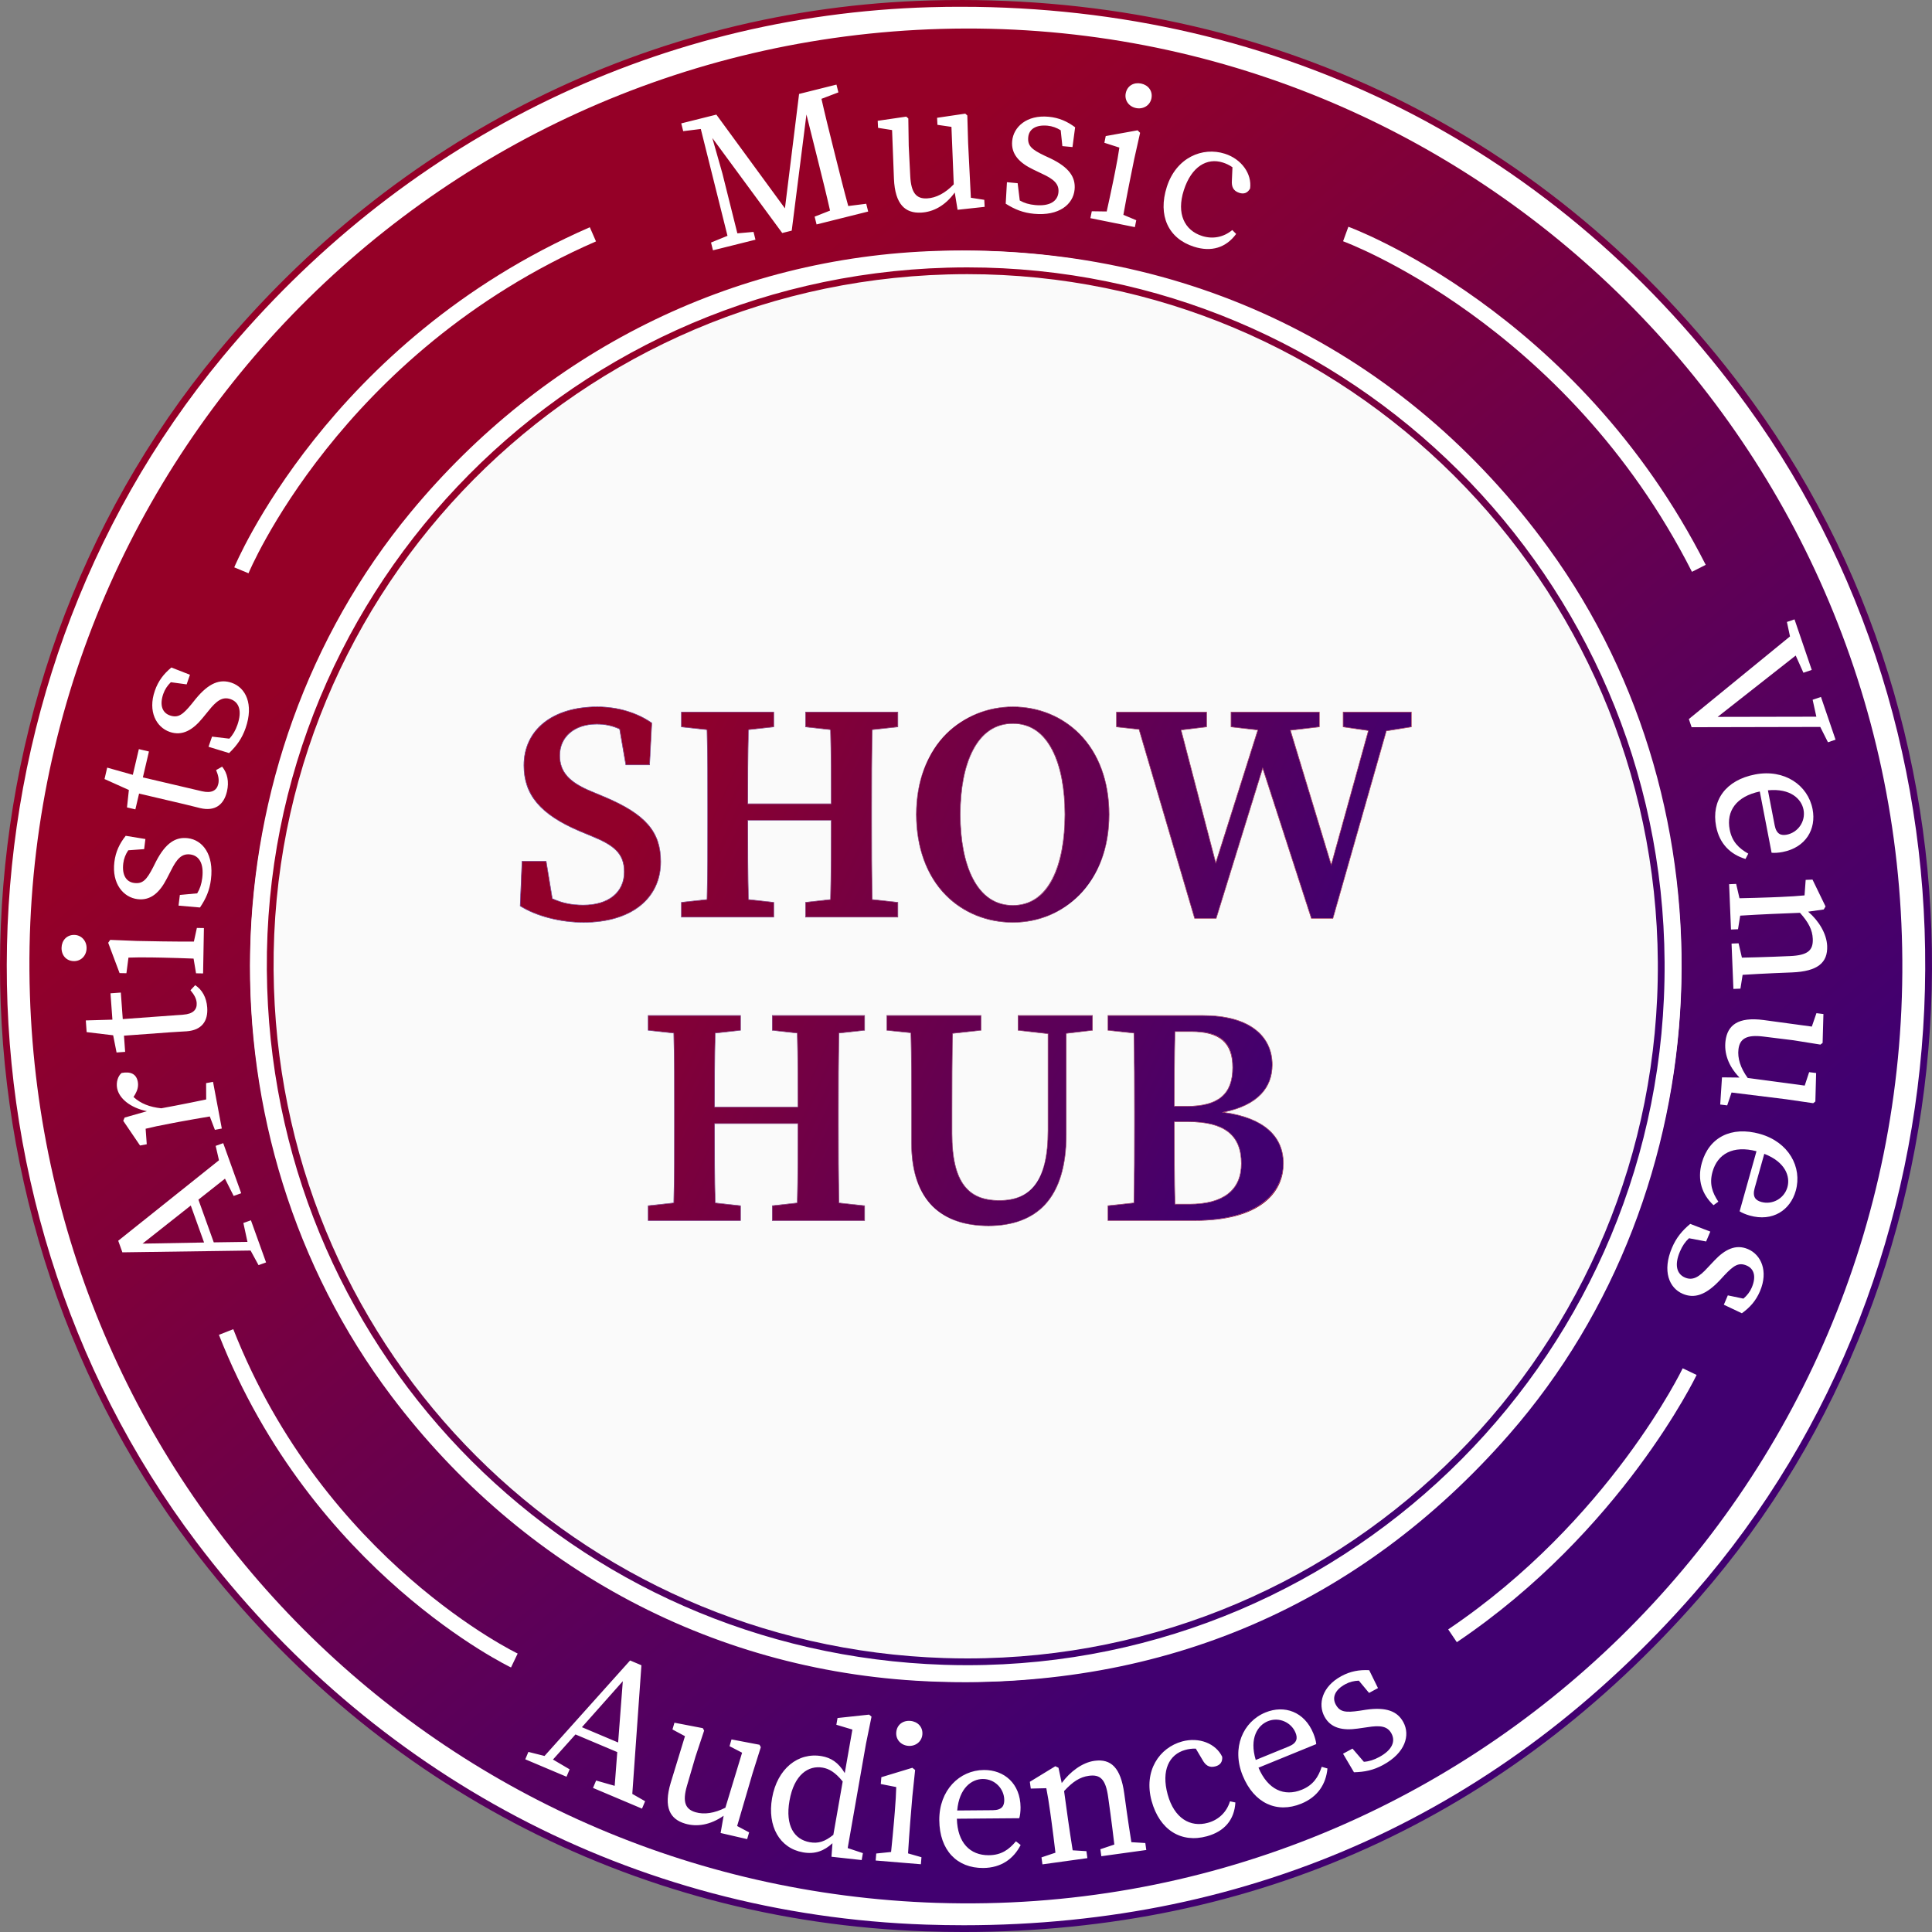 <?xml version="1.0" encoding="UTF-8"?><svg id="a" xmlns="http://www.w3.org/2000/svg" xmlns:xlink="http://www.w3.org/1999/xlink" viewBox="0 0 2000 2000"><rect x="0" y="0" width="2000" height="2000" fill="#808080" stroke="none"/><defs><linearGradient id="c" x1="373.43" y1="253.85" x2="1626.15" y2="1746.8" gradientUnits="userSpaceOnUse"><stop offset=".15" stop-color="#950027"/><stop offset=".85" stop-color="#410070"/></linearGradient><linearGradient id="g" x1="356.02" y1="232.71" x2="1644.04" y2="1767.72" xlink:href="#c"/><linearGradient id="i" x1="534.56" y1="446.17" x2="1464.89" y2="1554.89" gradientUnits="userSpaceOnUse"><stop offset=".15" stop-color="#950027"/><stop offset=".85" stop-color="#410070"/></linearGradient><linearGradient id="k" x1="551.18" y1="760.25" x2="1364.08" y2="1139.31" gradientUnits="userSpaceOnUse"><stop offset=".14" stop-color="#91002a"/><stop offset=".6" stop-color="#650050"/><stop offset=".95" stop-color="#410070"/></linearGradient><linearGradient id="l" x1="538.28" y1="1000.32" x2="1461.3" y2="1000.32" gradientUnits="userSpaceOnUse"><stop offset="0" stop-color="#410070"/><stop offset=".1" stop-color="#4a0068"/><stop offset=".7" stop-color="#800039"/><stop offset="1" stop-color="#950027"/></linearGradient></defs><g id="b"><circle cx="999.79" cy="1000.33" r="857.61" style="fill:#fafafa; stroke:url(#c); stroke-miterlimit:10; stroke-width:233.63px;"/></g><g id="d"><circle cx="999.79" cy="1000.33" r="726.16" style="fill:none;"/></g><g id="e"><g id="f"><path d="M1810.34,419.06C1608.88,141.92,1306.41-4.33,962.74,5.46,673.05,13.71,412.06,147.02,228.67,368.45c-287.88,347.6-298.93,868.73-27.02,1229.03,182.02,241.19,452.62,386.62,756.57,396.85,316.61,10.65,589.49-106.27,796.99-343.54,297.33-340,320.97-866.02,55.13-1231.73h0ZM969.91,1969.86C456.4,1953.17,47.63,1544.22,30.97,1030.09,13.51,491.72,437.72,45,974.43,29.92c543.25-15.26,991.33,421.16,994.85,964.02,3.57,549.87-449.22,993.8-999.37,975.91Z" style="fill:#fff;"/><path d="M995.05,3.5c-10.68,0-21.55.15-32.3.46-71.62,2.04-142.77,11.83-211.46,29.11-67.61,17-133.59,41.43-196.11,72.62-62.04,30.94-121.29,68.84-176.12,112.64-54.88,43.84-105.85,94.02-151.52,149.15-35.51,42.87-67.52,89.33-95.14,138.09-27.03,47.72-50.27,98.32-69.06,150.43-18.5,51.31-32.94,104.76-42.91,158.84-9.89,53.65-15.51,108.61-16.7,163.34-1.19,54.72,2.03,109.87,9.58,163.94,7.6,54.47,19.69,108.52,35.93,160.63,16.48,52.89,37.46,104.51,62.36,153.41,25.43,49.95,55.33,97.81,88.87,142.25,45.26,59.97,96.55,114.66,152.46,162.52,55.7,47.7,116.46,89.05,180.59,122.91,64.5,34.05,132.97,60.81,203.51,79.54,71.58,19.01,145.99,29.92,221.18,32.46,13.17.44,26.45.67,39.49.67,74.62,0,147.68-7.35,217.14-21.84,69.38-14.48,136.7-36.39,200.09-65.15,63.48-28.8,124.42-65.08,181.12-107.85,56.92-42.93,110.84-93.35,160.25-149.85,36.67-41.93,69.92-87.62,98.83-135.8,28.28-47.13,52.81-97.32,72.92-149.17,19.79-51.05,35.55-104.37,46.83-158.47,11.19-53.67,18.11-108.75,20.58-163.73,2.46-54.97.49-110.46-5.86-164.93-6.4-54.91-17.33-109.45-32.48-162.09-15.39-53.47-35.34-105.69-59.29-155.21-24.49-50.62-53.53-99.15-86.31-144.25-48.36-66.53-103.36-126.47-163.46-178.14-59.53-51.19-124.81-94.91-194.04-129.97-69.07-34.97-142.89-61.74-219.42-79.56-76.93-17.91-157.53-26.99-239.56-26.99h0Z" style="fill:none; stroke:url(#g); stroke-miterlimit:10; stroke-width:7px;"/></g><g id="h"><path d="M1603.27,567.69c-150.03-206.39-375.29-315.31-631.23-308.02-215.74,6.14-410.1,105.42-546.68,270.33-214.39,258.87-222.62,646.96-20.13,915.29,135.56,179.62,337.08,287.93,563.44,295.54,235.79,7.93,439.01-79.14,593.54-255.84,221.43-253.21,239.03-644.95,41.06-917.3h0ZM977.38,1722.61c-382.42-12.43-686.84-316.99-699.25-699.87-13-400.94,302.91-733.62,702.62-744.84,404.57-11.37,738.27,313.65,740.89,717.93,2.66,409.5-334.55,740.11-744.25,726.79h0Z" style="fill:#fff;"/><path d="M1001.28,1720.3c397.75,0,721-324.46,718.4-724.46-2.57-395.94-324.17-715.57-718.36-715.54-6.8,0-13.67.1-20.52.29-398.62,11.19-713.68,342.62-700.71,742.06,12.38,381.46,315.97,684.87,697.36,697.26,7.98.26,15.91.39,23.84.39" style="fill:none; stroke:url(#i); stroke-miterlimit:10; stroke-width:7px;"/></g></g><g id="j"><path d="M1435.01,756.49l-55.3,194.04h-22.06l-50.51-156-48.27,156h-22.06l-57.54-195.63-23.34-2.56v-15.02h93.02v15.02l-26.53,3.2,36.12,138.41,43.79-138.41-27.81-3.2v-15.02h91.1v15.02l-30.05,3.52,42.52,140.01,38.68-139.69-26.21-3.84v-15.02h70.33v15.02l-25.89,4.16ZM1048.54,954.68c-51.47,0-99.74-37.72-99.74-111.56s48.59-111.24,99.74-111.24,99.41,37.72,99.41,111.24-48.27,111.56-99.41,111.56ZM1048.54,748.82c-38.68,0-54.66,44.11-54.66,94.3s15.98,94.3,54.66,94.3,54.02-43.79,54.02-94.3-15.66-94.3-54.02-94.3ZM834.05,934.22l25.89-2.88c.64-26.85.64-54.66.64-82.47h-86.63c0,30.69,0,56.9.64,82.47l26.21,2.88v15.02h-95.26v-15.02l26.53-2.88c.64-26.53.64-53.7.64-81.19v-13.75c0-26.85,0-54.02-.64-81.19l-26.53-2.88v-15.02h95.26v15.02l-26.21,2.88c-.64,26.53-.64,53.7-.64,77.04h86.63c0-26.21,0-51.78-.64-77.04l-25.89-2.88v-15.02h95.26v15.02l-26.53,2.88c-.64,26.53-.64,53.7-.64,81.19v13.75c0,26.85,0,54.02.64,81.19l26.53,2.88v15.02h-95.26v-15.02ZM612.21,819.46l13.75,5.75c41.56,17.58,57.86,35.48,57.86,66.81,0,37.72-30.05,62.65-79.6,62.65-23.97,0-48.91-6.39-65.53-16.94l1.92-46.03h24.61l6.39,38.68c9.91,4.48,19.5,6.71,32.29,6.71,26.53,0,42.52-13.43,42.52-34.52,0-18.86-10.23-27.49-33.56-37.08l-13.11-5.43c-35.16-15.02-57.22-33.88-57.22-67.77,0-37.72,31.01-60.42,75.76-60.42,22.06,0,41.56,6.39,56.26,16.62l-2.24,43.15h-24.29l-6.39-37.08c-7.67-3.52-15.02-5.11-23.97-5.11-21.42,0-38.36,11.83-38.36,32.61,0,18.54,11.83,28.77,32.93,37.4ZM766.39,1066.43l-26.21,2.88c-.64,26.53-.64,53.7-.64,77.04h86.63c0-26.21,0-51.79-.64-77.04l-25.89-2.88v-15.02h95.26v15.02l-26.53,2.88c-.64,26.53-.64,53.7-.64,81.19v13.75c0,26.85,0,54.02.64,81.19l26.53,2.88v15.02h-95.26v-15.02l25.89-2.88c.64-26.85.64-54.66.64-82.47h-86.63c0,30.69,0,56.9.64,82.47l26.21,2.88v15.02h-95.26v-15.02l26.53-2.88c.64-26.53.64-53.7.64-81.19v-13.75c0-26.85,0-54.02-.64-81.19l-26.53-2.88v-15.02h95.26v15.02ZM1015.4,1066.43l-29.41,3.2c-.64,25.89-.64,52.42-.64,78.96v24.93c0,52.1,17.9,69.37,49.23,69.37s50.51-19.82,50.51-72.56v-100.37l-31.01-3.52v-15.02h76.72v15.02l-27.17,3.2v104.85c0,67.45-31.97,94.3-80.24,94.3s-79.6-24.61-79.6-85.35v-34.84c0-26.21,0-53.06-.64-79.6l-24.93-2.56v-15.02h97.18v15.02ZM1316.84,1102.23c0,22.38-13.43,41.88-51.79,49.23,45.07,5.75,63.29,26.21,63.29,53.06s-21.74,58.82-92.06,58.82h-89.19v-15.02l26.85-2.88c.64-26.85.64-54.02.64-81.83v-12.47c0-27.17,0-54.66-.64-81.83l-26.85-2.88v-15.02h97.82c48.91,0,71.92,21.42,71.92,50.83ZM1216.15,1246.72h15.02c35.48,0,54.02-14.7,54.02-42.2,0-29.41-17.26-43.47-55.3-43.47h-14.39c0,31.65,0,58.82.64,85.67ZM1216.15,1067.71c-.64,27.17-.64,55.3-.64,77.68h13.11c32.93,0,47.63-12.79,47.63-40.28s-14.07-37.4-43.15-37.4h-16.94Z" style="fill:url(#k);"/><path d="M1048.54,731.88c50.83,0,99.41,37.72,99.41,111.24s-48.27,111.56-99.41,111.56-99.74-37.72-99.74-111.56,48.59-111.24,99.74-111.24M1048.54,937.42c38.36,0,54.02-43.79,54.02-94.3s-15.66-94.3-54.02-94.3-54.66,44.11-54.66,94.3,15.98,94.3,54.66,94.3M618.28,731.88c22.06,0,41.56,6.39,56.26,16.62l-2.24,43.15h-24.29l-6.39-37.08c-7.67-3.52-15.02-5.11-23.97-5.11-21.42,0-38.36,11.83-38.36,32.61,0,18.54,11.83,28.77,32.93,37.4l13.75,5.75c41.56,17.58,57.86,35.48,57.86,66.81,0,37.72-30.05,62.65-79.6,62.65-23.97,0-48.91-6.39-65.53-16.94l1.92-46.03h24.61l6.39,38.68c9.91,4.48,19.5,6.71,32.29,6.71,26.53,0,42.52-13.43,42.52-34.52,0-18.86-10.23-27.49-33.56-37.08l-13.11-5.43c-35.16-15.02-57.22-33.88-57.22-67.77,0-37.72,31.01-60.42,75.76-60.42M1460.91,737.31v15.02l-25.89,4.16-55.3,194.04h-22.06l-50.51-156-48.27,156h-22.06l-57.54-195.63-23.34-2.56v-15.02h93.02v15.02l-26.53,3.2,36.12,138.41,43.79-138.41-27.81-3.2v-15.02h91.1v15.02l-30.05,3.52,42.52,140.01,38.68-139.69-26.21-3.84v-15.02h70.33M929.31,737.31v15.02l-26.53,2.88c-.64,26.53-.64,53.7-.64,81.19v13.75c0,26.85,0,54.02.64,81.19l26.53,2.88v15.02h-95.26v-15.02l25.89-2.88c.64-26.85.64-54.66.64-82.47h-86.63c0,30.69,0,56.9.64,82.47l26.21,2.88v15.02h-95.26v-15.02l26.53-2.88c.64-26.53.64-53.7.64-81.19v-13.75c0-26.85,0-54.02-.64-81.19l-26.53-2.88v-15.02h95.26v15.02l-26.21,2.88c-.64,26.53-.64,53.7-.64,77.04h86.63c0-26.21,0-51.78-.64-77.04l-25.89-2.88v-15.02h95.26M1244.92,1051.4c48.91,0,71.92,21.42,71.92,50.83,0,22.38-13.43,41.88-51.79,49.23,45.07,5.75,63.29,26.21,63.29,53.06s-21.74,58.82-92.06,58.82h-89.19v-15.02l26.85-2.88c.64-26.85.64-54.02.64-81.83v-12.47c0-27.17,0-54.66-.64-81.83l-26.85-2.88v-15.02h97.82M1215.51,1145.38h13.11c32.93,0,47.63-12.79,47.63-40.28s-14.06-37.4-43.15-37.4h-16.94c-.64,27.17-.64,55.3-.64,77.68M1216.15,1246.72h15.02c35.48,0,54.02-14.7,54.02-42.2,0-29.41-17.26-43.47-55.3-43.47h-14.39c0,31.65,0,58.82.64,85.67M1130.8,1051.4v15.02l-27.17,3.2v104.85c0,67.45-31.97,94.3-80.24,94.3s-79.6-24.61-79.6-85.35v-34.84c0-26.21,0-53.06-.64-79.6l-24.93-2.56v-15.02h97.18v15.02l-29.41,3.2c-.64,25.89-.64,52.42-.64,78.96v24.93c0,52.1,17.9,69.37,49.23,69.37s50.51-19.82,50.51-72.56v-100.37l-31.01-3.52v-15.02h76.72M894.89,1051.4v15.02l-26.53,2.88c-.64,26.53-.64,53.7-.64,81.19v13.75c0,26.85,0,54.02.64,81.19l26.53,2.88v15.02h-95.26v-15.02l25.89-2.88c.64-26.85.64-54.66.64-82.47h-86.63c0,30.69,0,56.9.64,82.47l26.21,2.88v15.02h-95.26v-15.02l26.53-2.88c.64-26.53.64-53.7.64-81.19v-13.75c0-26.85,0-54.02-.64-81.19l-26.53-2.88v-15.02h95.26v15.02l-26.21,2.88c-.64,26.53-.64,53.7-.64,77.04h86.63c0-26.21,0-51.79-.64-77.04l-25.89-2.88v-15.02h95.26M1048.54,731.48c-26.43,0-51.06,10.22-69.33,28.77-20.15,20.46-30.8,49.11-30.8,82.87s10.61,63.51,30.68,83.75c18.03,18.19,42.7,28.21,69.45,28.21s50.95-10.27,69.17-28.93c20.05-20.52,30.64-49.23,30.64-83.03s-10.64-63.22-30.76-83.47c-18.05-18.16-42.57-28.17-69.05-28.17h0ZM1048.54,937.02c-18.02,0-31.98-9.42-41.48-27.99-8.36-16.35-12.78-39.14-12.78-65.91s4.42-49.4,12.78-65.79c9.52-18.65,23.48-28.11,41.48-28.11s31.65,9.46,41.04,28.11c8.23,16.35,12.58,39.1,12.58,65.79s-4.35,49.6-12.58,65.91c-9.37,18.57-23.18,27.99-41.04,27.99h0ZM618.28,731.48c-46.27,0-76.16,23.87-76.16,60.82,0,30.55,17.18,50.93,57.46,68.14l13.11,5.44c22.1,9.08,33.32,17.25,33.32,36.71,0,21.05-16.14,34.12-42.12,34.12-12.08,0-21.64-1.97-31.93-6.59l-6.36-38.47-.06-.33h-25.34l-.02.38-1.92,46.03v.23s.19.12.19.12c16.53,10.49,41.72,17,65.74,17s44.48-5.97,58.63-17.27c13.98-11.17,21.37-27,21.37-45.78,0-31.05-15.75-49.26-58.1-67.18l-13.75-5.75c-23.21-9.5-32.68-20.22-32.68-37.03,0-19.26,15.26-32.21,37.96-32.21,8.73,0,16.02,1.54,23.62,4.99l6.36,36.87.06.33h25.01l.02-.38,2.24-43.15v-.22s-.17-.13-.17-.13c-15.48-10.77-35.54-16.69-56.49-16.69h0ZM1461.3,736.91h-71.12v15.77l.34.05,25.76,3.77-38.19,137.93-41.98-138.24,29.57-3.46.35-.04v-15.78h-91.9v15.78l.35.04,27.33,3.14-43.23,136.63-35.66-136.63,26.08-3.14.35-.04v-15.78h-93.82v15.78l.36.04,23.07,2.53,57.46,195.38.08.29h22.65l.09-.28,47.9-154.79,50.12,154.79.09.28h22.65l.08-.29,55.23-193.79,25.64-4.12.34-.05v-15.76h0ZM929.71,736.91h-96.06v15.78l.36.04,25.55,2.84c.63,25.01.63,49.92.63,76.28h-85.83c0-23.47,0-50.02.63-76.28l25.86-2.84.36-.04v-15.78h-96.06v15.78l.36.04,26.18,2.84c.63,27.05.63,54.39.63,80.83v13.75c0,26.75,0,54.41-.63,80.83l-26.18,2.84-.36.04v15.78h96.06v-15.78l-.36-.04-25.86-2.84c-.63-25.35-.63-51.5-.63-81.71h85.83c0,27.1,0,55.1-.63,81.71l-25.55,2.84-.36.04v15.78h96.06v-15.78l-.36-.04-26.18-2.84c-.63-27.05-.63-54.39-.63-80.83v-13.75c0-26.75,0-54.41.63-80.83l26.18-2.84.36-.04v-15.78h0ZM1244.92,1051h-98.22v15.78l.36.04,26.5,2.84c.63,27.06.63,54.72.63,81.47v12.47c0,28.15,0,54.74-.63,81.47l-26.5,2.84-.36.04v15.78h89.59c32.22,0,56.67-6.37,72.65-18.95,16.37-12.88,19.81-29.01,19.81-40.27,0-29.09-21.18-47.43-61.28-53.14,16.98-3.57,29.81-9.83,38.15-18.63,7.71-8.12,11.62-18.39,11.62-30.52,0-15.2-6.15-27.91-17.78-36.76-12.61-9.6-30.97-14.47-54.54-14.47h0ZM1216.54,1068.1h16.55c29.57,0,42.76,11.41,42.76,37,0,13.8-3.71,23.66-11.33,30.14-7.69,6.55-19.44,9.73-35.9,9.73h-12.71c0-22.32,0-49.99.63-76.88h0ZM1215.91,1161.45h13.99c37.46,0,54.9,13.69,54.9,43.07,0,27.34-18.54,41.8-53.62,41.8h-14.63c-.63-26.61-.63-53.63-.63-84.87h0ZM1131.2,1051h-77.52v15.78l.35.04,30.65,3.48v100.02c0,25.8-4.24,44.06-12.95,55.82-8.14,11-20.3,16.34-37.16,16.34s-28.23-4.9-36.05-14.99c-8.6-11.1-12.78-28.76-12.78-53.98v-24.93c0-25.97,0-52.82.63-78.6l29.06-3.16.36-.04v-15.78h-97.98v15.78l.36.04,24.58,2.52c.63,26.41.63,53.26.63,79.23v34.84c0,29.08,7.54,51.2,22.42,65.74,13.59,13.28,32.96,20.01,57.58,20.01s45-7.4,58.51-21.98c14.68-15.85,22.12-40.32,22.12-72.71v-104.49l26.82-3.16.35-.04v-15.78h0ZM895.29,1051h-96.06v15.78l.36.04,25.55,2.84c.63,25.01.63,49.92.63,76.28h-85.83c0-23.47,0-50.02.63-76.28l25.87-2.84.36-.04v-15.78h-96.06v15.78l.36.04,26.18,2.84c.63,27.05.63,54.39.63,80.83v13.75c0,26.75,0,54.41-.63,80.83l-26.18,2.84-.36.04v15.78h96.06v-15.78l-.36-.04-25.87-2.84c-.63-25.35-.63-51.5-.63-81.71h85.83c0,27.1,0,55.1-.63,81.71l-25.55,2.84-.36.04v15.78h96.06v-15.78l-.36-.04-26.18-2.84c-.63-27.05-.63-54.39-.63-80.83v-13.75c0-26.75,0-54.41.63-80.83l26.18-2.84.36-.04v-15.78h0Z" style="fill:url(#l);"/></g><g id="m"><path d="M1294.09,195.15c-2.57,4.7-6.4,6.03-11.22,4.49-6.56-2.1-8.02-6.82-7.64-12.65l.61-13.84c-3.29-2.33-6.64-3.83-9.92-4.88-16.39-5.25-32.54,4.03-40.45,28.71-7.78,24.29.75,41.48,18.87,47.28,10.99,3.52,22.3,1.4,31.3-6.13l4.02,4.05c-10.52,14.27-25.64,19-43.77,13.19-26.41-8.46-37.51-32.21-28-61.9,9.76-30.46,36.96-41.73,60.1-34.32,17.35,5.56,28.16,20.92,26.1,35.99ZM1176.1,111.88c-7.54-1.52-12.22-8.04-10.74-15.38,1.56-7.74,8.31-11.54,15.86-10.02,7.34,1.48,12.3,7.64,10.74,15.38-1.48,7.34-8.51,11.5-15.86,10.02ZM1180.23,137.5l-6.03,26.87-5.28,26.2c-1.76,8.73-4.2,21.87-6,31.83l13.33,5.58-1.44,7.14-46.04-9.28,1.44-7.14,15.44.22c2.2-9.88,5.03-22.94,6.79-31.67l1.88-9.33c2.2-10.92,3.24-17.11,4.44-25.13l-15.52-4.98,1.4-6.95,33-5.95,2.58,2.58ZM1099.76,151.28l-1.72-16.43c-4.23-2.63-8.75-4.27-13.59-4.73-12.3-1.15-19.25,3.69-20.03,11.96-.83,8.87,3.69,12.75,16.92,19.07l6.04,2.8c19.46,9.34,26.23,19.53,25.05,32.23-1.43,15.32-16,27.58-42,25.15-11.29-1.05-19.91-4.5-29.32-10.47l1.27-22.25,11.09,1.04,2.19,17.89c4.63,2.67,9.78,4.17,16.03,4.75,15.32,1.43,23.16-4.14,24.01-13.21.81-8.67-4.82-13.67-17.11-19.29l-8.95-4.29c-14.21-6.82-23.13-15.78-21.85-29.49,1.38-14.71,15.15-27.25,37.73-25.15,10.88,1.02,19.27,4.85,27.45,10.9l-2.73,20.48-10.48-.98ZM988.35,199.29c-10.04,13.88-22.5,20.19-34.83,20.81-16.38.83-26.98-8.37-28.12-35.07l-1.93-50.38-14.51-2.31-.37-7.28,29.58-4.33,2.12,1.92.42,28.36,1.58,31.34c.89,17.59,6.46,23.59,17.38,23.04,9.3-.47,18.78-5.41,27.65-14.57l-2.39-59.48-14.5-2.11-.37-7.28,29.18-4.31,2.12,1.92.82,28.34,2.86,56.82,13.89,2.14.37,7.28-28.02,3.03-2.93-17.89ZM843.3,224.28l15.96-6.28c-3.73-16.6-8-33.69-12.22-50.58l-12.22-48.91-15.23,120.25-9.82,2.45-72.37-98.36,10.45,36.83,15.46,61.87,16.74-1.47,2.01,8.05-44,10.99-2.01-8.05,17.04-6.97-27.63-110.58-18.22,2.26-2.01-8.05,36.34-9.08,70.99,97.03,14.64-118.43,38.69-9.67,2.01,8.05-17.53,6.68c3.73,16.6,8,33.69,12.27,50.77l2.41,9.62c4.22,16.89,8.44,33.78,13.06,50.58l18.61-2.35,2.01,8.05-53.42,13.35-2.01-8.05Z" style="fill:#fff; fill-rule:evenodd;"/></g><g id="n"><path d="M1892.31,768.41l-7.99-15.89-133.16.29-2.88-8.43,104.72-85.56-3.18-14.96,7.86-2.68,17.84,52.31-8.62,2.94-8-17.81-80.8,63.5,102.18-.2-3.84-17.52,8.62-2.94,15.1,44.26-7.86,2.68ZM1770.52,1274.93l-4.36,10.25-17.71-3.36c-3.95,3.6-6.95,8.05-9.4,13.82-6.03,14.16-3.11,23.32,5.28,26.89,8.01,3.41,14.49-.43,23.58-10.42l6.81-7.22c10.82-11.46,22.08-17.23,34.74-11.83,13.6,5.79,21.35,22.73,12.47,43.59-4.28,10.06-10.49,16.88-18.74,22.83l-18.68-8.83,4.12-9.69,16.17,3.36c3.79-3.23,6.74-7.03,8.64-11.5,4.84-11.36,2.35-19.46-5.29-22.72-8.2-3.49-13.27-.37-23.31,10.32l-4.51,4.9c-14.82,15.69-26.59,19.05-38.33,14.05-14.16-6.03-21.4-23.63-11.17-47.66,4.44-10.43,10.35-17.6,18.89-24.74l20.81,7.98ZM1811.38,1258.37c-4.48-1.26-8.22-2.94-10.53-4.43l17.45-62.18c-24.08-6.34-40.26,2.58-45.51,21.29-3.5,12.47-.18,21.61,6.04,30.92l-5.02,3.64c-11.81-11.1-17.08-26.03-12.1-43.77,7.39-26.31,30.33-38.38,60.15-30.01,29.82,8.37,43.96,34.42,37.12,58.78-5.69,20.27-24.02,32.37-47.6,25.75ZM1850.34,1228.93c3.06-10.92-1.96-25.99-23.96-34.48l-9.96,35.47c-2.63,9.36,1.26,12.76,6.91,14.35,11.11,3.12,23.62-3.25,27.01-15.34ZM1792.49,1130.98l-4.5,13.32-7.23-.89,1.84-28.13,18.13.2c-11.94-12.29-16.01-25.64-14.49-37.9,2.01-16.27,12.9-25.13,39.39-21.65l49.96,6.79,4.78-13.89,7.23.89-.84,29.88-2.26,1.76-28.01-4.48-31.14-3.85c-17.48-2.16-24.35,2.29-25.7,13.14-1.14,9.24,2.09,19.43,9.58,29.74l59,7.9,4.58-13.92,7.23.89-.79,29.48-2.26,1.76-28.06-4.08-56.46-6.98ZM1809.8,883.69l-2.86,5.5c-15.53-4.63-26.93-15.63-30.42-33.72-5.18-26.84,9.93-47.9,40.35-53.76,30.41-5.87,54.72,11.09,59.51,35.94,3.99,20.67-6.98,39.7-31.03,44.34-4.57.88-8.66,1.05-11.4.76l-12.23-63.41c-24.37,5.12-34.84,20.33-31.16,39.41,2.45,12.72,9.52,19.4,19.25,24.95ZM1837.12,854.3c1.84,9.54,6.83,10.85,12.6,9.73,11.33-2.19,19.67-13.48,17.29-25.81-2.15-11.13-13.39-22.37-36.87-20.1l6.98,36.18ZM1836.3,1007.42c-9.31.38-22.24,1.11-32.35,1.73l-2.25,14.28-7.28.3-1.92-46.93,7.28-.3,3.44,14.85c9.92-.2,23.08-.54,32.38-.92l17.19-.7c18.61-.76,24.28-5.86,23.79-17.79-.38-9.31-4.34-17.05-13.26-27.01l-29.53,1.21c-8.9.36-22.24,1.11-32.35,1.73l-2.26,14.07-7.28.3-1.92-46.93,7.28-.3,3.44,14.85c10.12-.21,23.28-.55,32.38-.92l9.71-.4c11.13-.46,17.19-.91,25.26-1.64l1.17-16.05,7.08-.29,13.5,27.81-1.9,3.12-16.12,2.28c11.13,9.47,19.17,22.92,19.69,35.46.71,17.4-9.86,26.34-36.36,27.42l-18.81.77Z" style="fill:#fff; fill-rule:evenodd;"/></g><g id="o"><path d="M1431.82,1827.05c-9.97,5.4-19.06,7.33-30.19,7.6l-11.32-19.2,9.79-5.3,11.77,13.66c5.33-.36,10.44-1.97,15.96-4.96,13.53-7.33,16.95-16.32,12.61-24.33-4.15-7.66-11.61-8.68-24.94-6.52l-9.83,1.41c-15.6,2.23-28-.26-34.56-12.37-7.04-13-2.56-31.08,17.38-41.88,9.61-5.21,18.71-6.68,28.88-6.2l9.12,18.54-9.26,5.01-10.56-12.7c-4.98.16-9.65,1.31-13.92,3.63-10.86,5.88-13.95,13.77-10,21.07,4.24,7.83,10.15,8.55,24.67,6.44l6.58-1.03c21.37-3.05,32.67,1.65,38.74,12.86,7.33,13.53,2.04,31.82-20.93,44.26ZM1347.53,1852.76c12-4.9,17.16-13.13,20.7-23.76l5.95,1.72c-1.5,16.14-10.05,29.47-27.11,36.43-25.3,10.33-48.91-.37-60.62-29.04-11.71-28.68.17-55.83,23.59-65.4,19.49-7.96,40.3-.93,49.55,21.75,1.76,4.31,2.73,8.29,2.97,11.03l-59.79,24.41c9.79,22.9,26.76,30.19,44.75,22.84ZM1334.05,1807.97c9-3.67,9.3-8.83,7.08-14.26-4.36-10.68-17.07-16.65-28.69-11.9-10.5,4.29-19.31,17.51-12.5,40.09l34.11-13.93ZM1192.13,1864.35c-8.48-31.32,8.14-55.15,31.56-61.59,17.57-4.83,35.02,2.13,41.53,15.87.42,5.34-2.06,8.55-6.94,9.89-6.64,1.83-10.44-1.33-13.31-6.42l-7.06-11.92c-4.03-.15-7.65.42-10.97,1.34-16.59,4.56-25.04,21.17-18.17,46.15,6.77,24.6,23.3,34.33,41.65,29.28,11.13-3.06,19.44-11.02,22.86-22.24l5.58,1.2c-1.01,17.7-11.09,29.93-29.43,34.97-26.74,7.36-49.02-6.46-57.29-36.52ZM1139.1,1914.32l14.45-4.86c-1.16-9.85-2.76-22.92-4.04-32.14l-2.36-17.05c-2.55-18.45-8.17-23.6-20-21.96-9.22,1.28-16.55,5.97-25.61,15.81l4.05,29.28c1.22,8.82,3.25,22.03,4.84,32.03l14.23.89,1,7.22-46.53,6.44-1-7.22,14.45-4.86c-1.19-10.05-2.79-23.12-4.04-32.14l-1.33-9.63c-1.53-11.03-2.56-17.02-4.07-24.99l-16.09.39-.97-7.02,26.38-16.12,3.29,1.59,3.34,15.82c8.84-11.99,21.45-21.29,33.88-23.01,17.25-2.39,27.17,7.28,30.8,33.55l2.58,18.65c1.28,9.22,3.25,22.03,4.84,32.03l14.43.87,1,7.22-46.53,6.44-1-7.22ZM1023.66,1920.52c12.96-.1,20.81-5.84,28.03-14.4l4.89,3.81c-7.38,14.43-20.26,23.65-38.68,23.8-27.33.22-45.3-18.47-45.55-49.44-.25-30.97,20.84-51.79,46.15-52,21.05-.17,37.77,14.07,37.97,38.57.04,4.66-.54,8.71-1.33,11.35l-64.58.52c.6,24.9,13.67,37.95,33.1,37.8ZM1027.74,1873.92c9.72-.08,11.91-4.75,11.86-10.62-.09-11.54-9.69-21.79-22.24-21.69-11.34.09-24.42,9.1-26.46,32.61l36.84-.3ZM940.25,1807.31c-7.67-.63-13.07-6.56-12.45-14.03.65-7.87,6.92-12.43,14.58-11.8,7.47.62,13.1,6.16,12.45,14.03-.62,7.47-7.12,12.41-14.58,11.8ZM947.33,1832.27l-2.87,27.39-2.2,26.63c-.73,8.88-1.63,22.21-2.26,32.32l13.89,3.99-.6,7.26-46.81-3.86.6-7.26,15.36-1.58c1.03-10.07,2.33-23.37,3.07-32.25l.78-9.48c.92-11.1,1.23-17.37,1.49-25.47l-15.99-3.15.58-7.06,32.09-9.74,2.86,2.27ZM877.53,1913.12l15.73,5.23-1.26,7.18-31.26-3.43,1.02-14c-8.59,7.95-18.07,11.63-30.43,9.46-24.33-4.27-37.18-27.07-32.08-56.19,5.35-30.51,27.06-47.67,51.39-43.4,9.37,1.64,17.19,6.3,23.85,17.54l7.9-45.07-16.6-4.97,1.22-6.98,32.68-3.52,2.51,2.09-5.76,28.18-18.92,107.88ZM851.64,1829.86c-14.76-2.59-29.62,7.14-34.37,34.26-4.58,26.12,5.09,40.15,21.04,42.95,8.77,1.54,15.52-.57,24.36-7.65l9.69-55.24c-7.77-9.58-14.13-13.17-20.71-14.32ZM763.07,1890.28l12.42,6.59-2.05,6.99-27.46-6.35,3.12-17.86c-14.05,9.81-27.88,11.67-39.73,8.2-15.74-4.6-22.72-16.77-15.03-42.36l14.74-48.21-12.94-6.95,2.05-6.99,29.36,5.64,1.37,2.51-8.93,26.92-8.81,30.12c-4.95,16.9-1.66,24.41,8.84,27.48,8.94,2.61,19.51,1.07,30.9-4.67l17.3-56.95-13-6.76,2.05-6.99,28.97,5.52,1.37,2.51-8.54,27.03-15.98,54.6ZM664.59,1872.28l-50.72-21.43,3.23-7.65,19.22,5.48,2.67-34.92-43.26-18.28-23.29,25.98,17.25,10.15-3.23,7.65-42.7-18.04,3.23-7.65,16.69,4.19,88.57-98.84,11.75,4.96-9.45,133.15,13.28,7.59-3.23,7.65ZM602.41,1787.98l37.48,15.84,4.83-63.45-42.32,47.61Z" style="fill:#fff; fill-rule:evenodd;"/></g><g id="p"><path d="M267.63,1309.66l-8.23-15.11-132.71,1.86-4.31-12,104.3-83.3-3.42-14.91,7.81-2.81,18.62,51.82-7.81,2.81-9-17.85-27.48,21.71,15.88,44.2,34.89-.49-4.23-19.56,7.81-2.81,15.68,43.63-7.81,2.81ZM197.49,1247.95l-49.93,39.45,63.69-1.16-13.76-38.3ZM237.17,779.58l-21.31-6.52,3.64-10.52,17.9,2.12c3.69-3.86,6.37-8.51,8.42-14.44,5.03-14.54,1.48-23.48-7.13-26.46-8.23-2.85-14.42,1.44-22.8,12.03l-6.3,7.68c-10,12.18-20.83,18.71-33.84,14.21-13.97-4.83-22.87-21.2-15.46-42.62,3.57-10.33,9.29-17.56,17.11-24.07l19.25,7.52-3.44,9.95-16.36-2.23c-3.56,3.48-6.23,7.48-7.82,12.08-4.04,11.67-.99,19.58,6.85,22.29,8.42,2.91,13.26-.55,22.54-11.91l4.16-5.2c13.7-16.68,25.21-20.84,37.26-16.67,14.54,5.03,22.99,22.09,14.45,46.77-3.71,10.71-9.11,18.27-17.13,25.99ZM209.02,819.09c10.05,2.36,15.36-.77,16.93-7.47,1.02-4.34.17-8.69-2.23-14.45l6.23-3.53c5.5,6.7,7.35,15.66,4.99,25.71-3.23,13.8-12.36,20.81-27.74,17.2-4.93-1.16-9.02-2.32-16.71-4.13l-46.52-10.91-3.84,16.36-8.67-2.03,1.94-18.05-25.21-11.32,2.77-11.83,26.53,7.47,6.24-26.61,10.45,2.45-6.28,26.81,61.1,14.33ZM76.43,994.95c-7.89-.14-12.85-6.1-12.71-13.8.13-7.49,5.3-13.47,13.2-13.33,7.49.13,12.85,6.31,12.71,13.8-.14,7.69-5.71,13.46-13.2,13.33ZM114.38,1028.28l10.7-.78,2,27.46,62.59-4.57c10.3-.75,14.43-5.32,13.93-12.18-.32-4.44-2.44-8.35-6.44-13.13l4.9-5.23c7.25,4.75,11.69,12.75,12.44,23.05,1.03,14.13-5.59,23.55-21.34,24.7-5.05.37-9.3.48-17.18,1.05l-47.65,3.48,1.22,16.76-8.88.65-3.53-17.81-27.44-3.28-.88-12.12,27.55-.79-1.99-27.26ZM168.32,974.54c8.91.16,22.27.2,32.39.18l3.09-14.12,7.29.13-.85,46.96-7.29-.13-2.56-15.23c-10.12-.38-23.47-.83-32.38-.99l-9.51-.17c-11.13-.2-17.41-.11-25.52.15l-2.11,16.16-7.08-.13-11.79-31.39,2.08-3,27.52,1.1,26.72.48ZM138.98,914.05c8.84,1.1,12.85-3.3,19.57-16.34l2.98-5.95c9.93-19.17,20.31-25.63,32.97-24.06,15.27,1.89,27.09,16.82,23.87,42.74-1.4,11.25-5.1,19.77-11.35,28.99l-22.2-1.94,1.37-11.05,17.95-1.65c2.81-4.55,4.46-9.65,5.23-15.88,1.89-15.27-3.44-23.27-12.48-24.4-8.64-1.07-13.81,4.41-19.8,16.52l-4.56,8.82c-7.24,13.99-16.48,22.64-30.14,20.95-14.67-1.82-26.78-15.97-23.99-38.47,1.35-10.85,5.43-19.12,11.73-27.11l20.39,3.34-1.3,10.45-16.47,1.22c-2.76,4.15-4.54,8.62-5.13,13.44-1.52,12.26,3.11,19.36,11.34,20.38ZM125.9,1110.73c9.35-1.76,15.24,1.05,16.73,9.01.86,4.58-.22,8.69-2.69,13.07l-1.74,2.8c7.47,6.84,16.8,10.44,28.77,11.69l14.92-2.81c8.75-1.65,21.65-4.28,31.56-6.35l-.08-16.88,7.16-1.35,9.09,48.35-7.16,1.35-5.28-13.84c-9.99,1.67-23.16,3.94-32.11,5.63l-9.55,1.8c-10.94,2.06-16.87,3.38-24.76,5.27l1.17,16.06-6.96,1.31-17.38-25.57,1.43-3.36,23.07-6.6c-17.15-3.57-28.84-13.12-30.86-23.86-1.12-5.97.74-12.5,4.67-15.71Z" style="fill:#fff; fill-rule:evenodd;"/></g><g id="q"><path d="M1393.09,242.24s233.12,84.99,365.54,346.09" style="fill:none; stroke:#fff; stroke-miterlimit:10; stroke-width:15.98px;"/></g><g id="r"><path d="M1749.13,1419.9s-76.56,159.65-245.49,273.47" style="fill:none; stroke:#fff; stroke-miterlimit:10; stroke-width:15.98px;"/></g><g id="s"><path d="M249.87,590.38s95.58-230.82,363.9-347.81" style="fill:none; stroke:#fff; stroke-miterlimit:10; stroke-width:15.98px;"/></g><g id="t"><path d="M532.44,1718.95s-202.78-96.94-298.39-340.06" style="fill:none; stroke:#fff; stroke-miterlimit:10; stroke-width:15.98px;"/></g></svg>